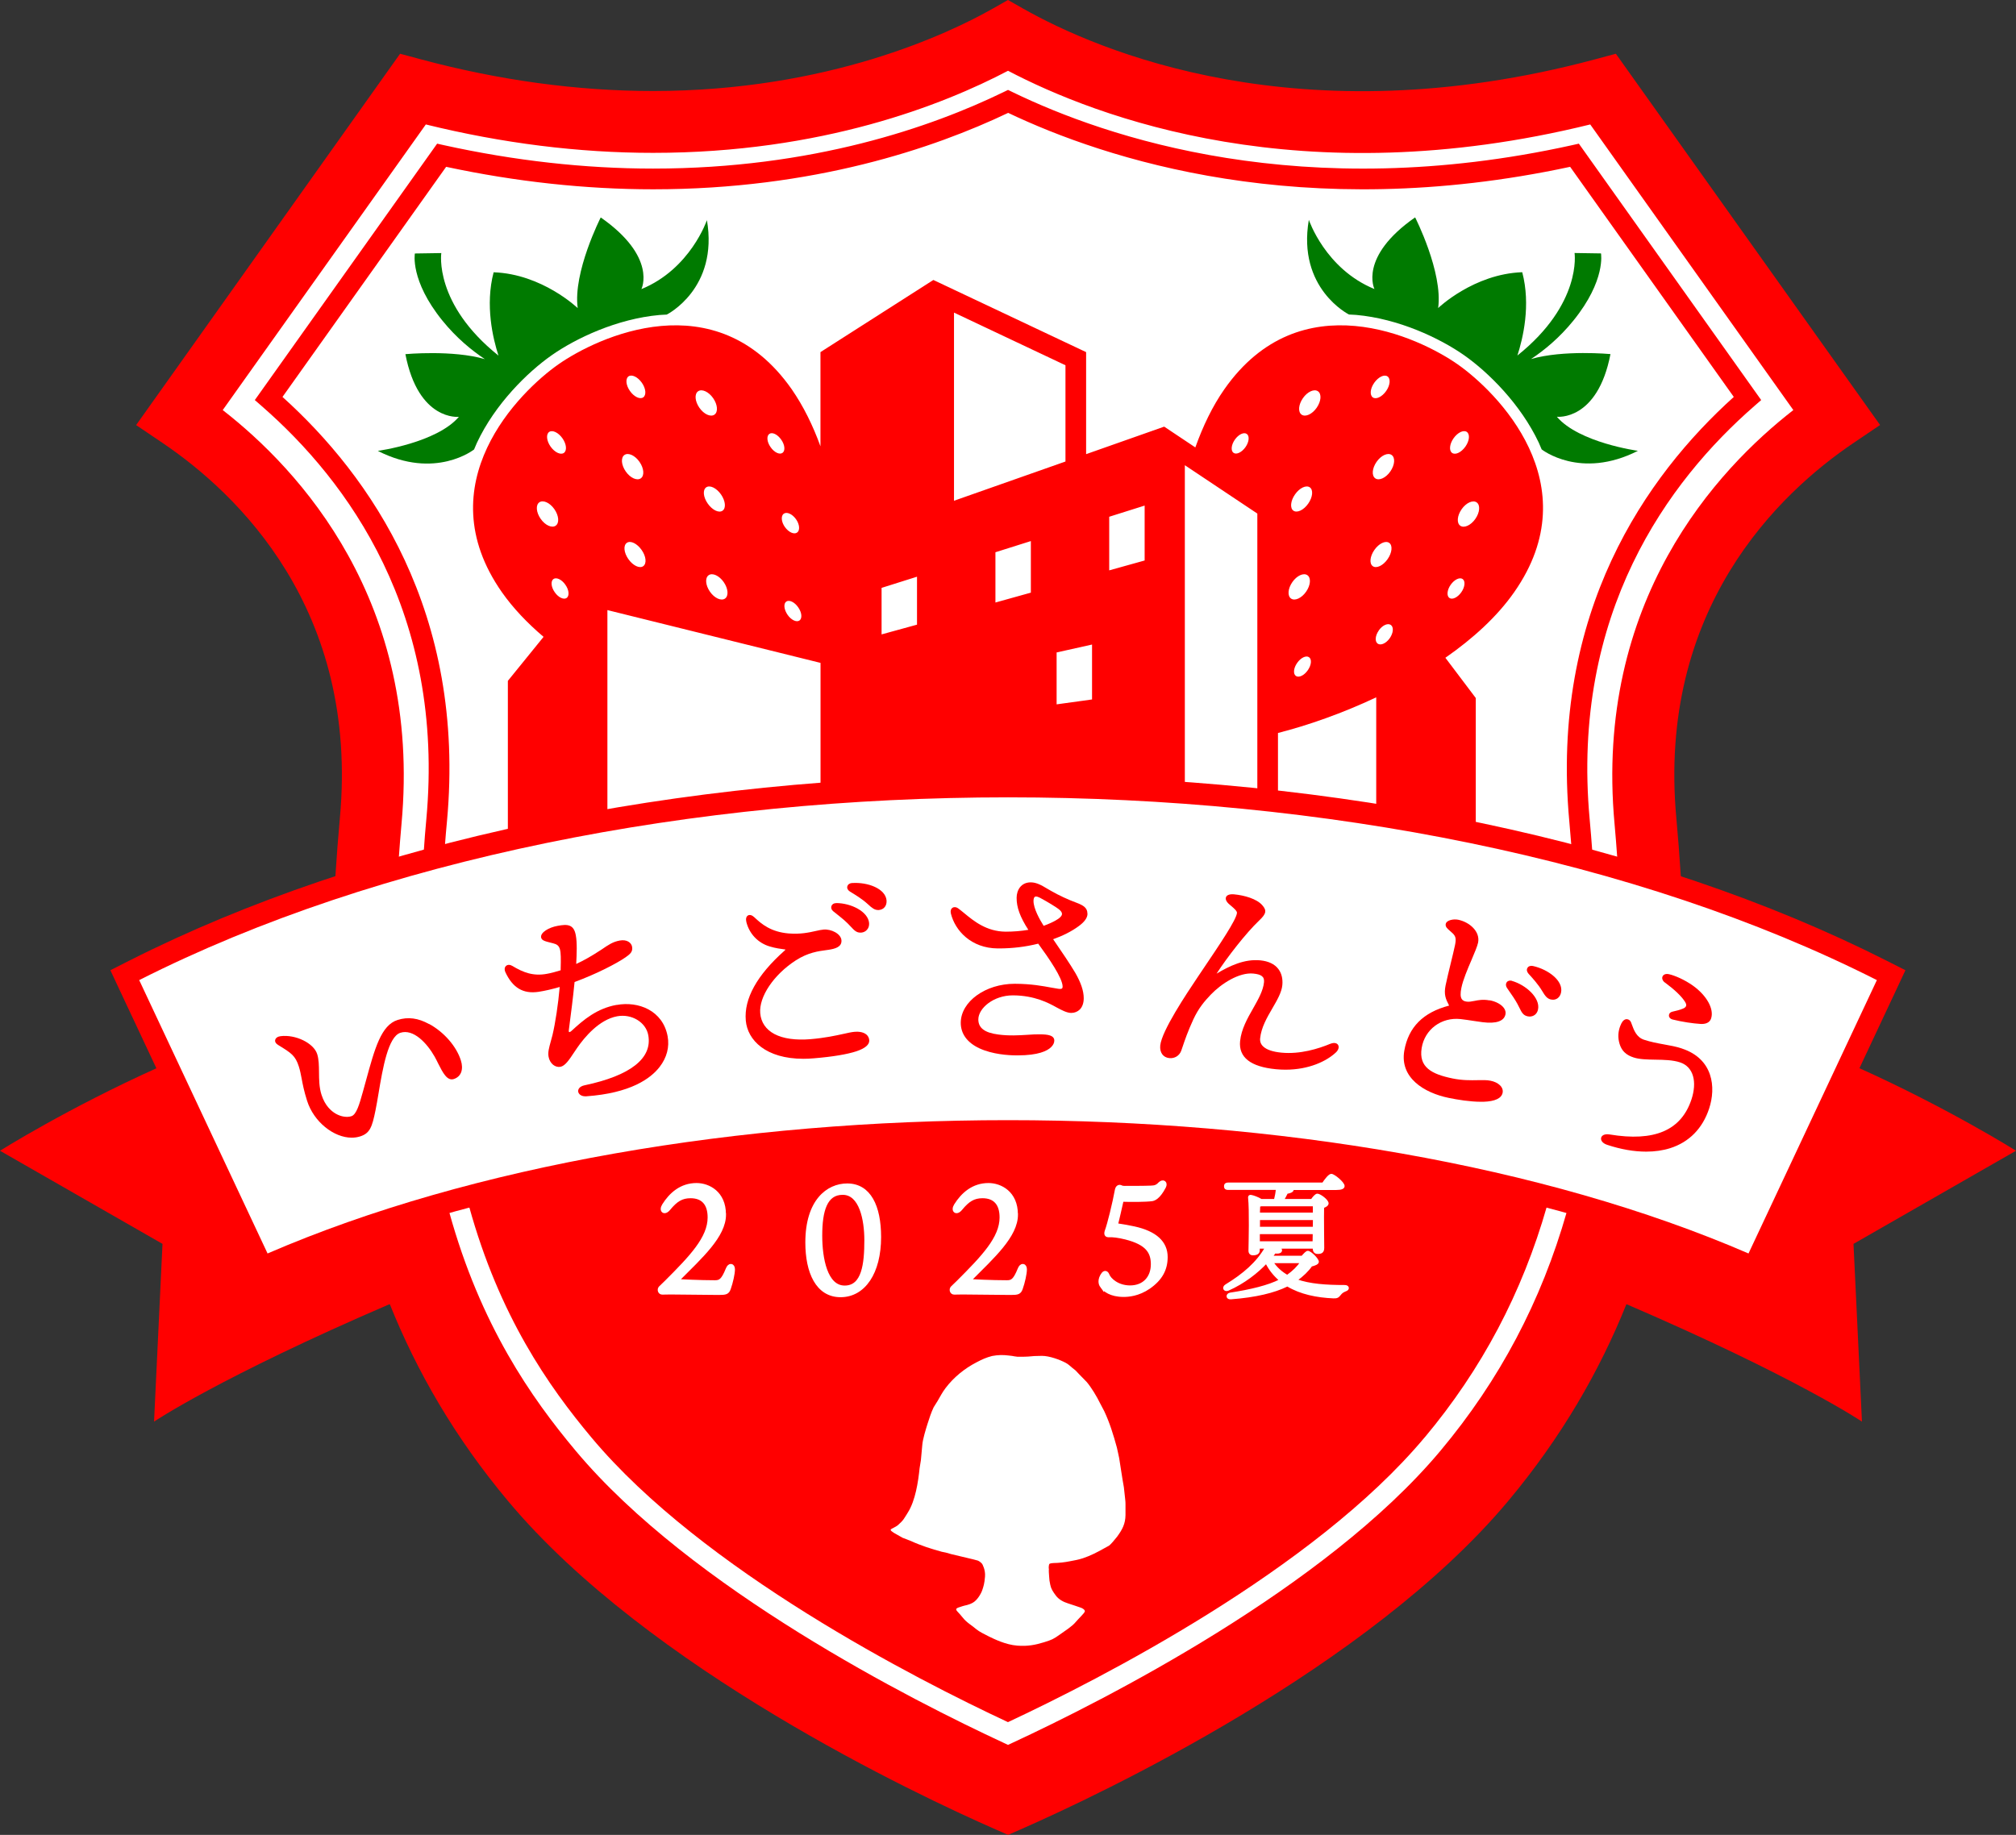 <?xml version="1.0" encoding="UTF-8"?>
<svg id="_レイヤー_2" xmlns="http://www.w3.org/2000/svg" version="1.1" viewBox="0 0 295.89 269.36">
  <rect x="0" y="0" width="295.89" height="269.36" fill="#333333" stroke="none"/>
  <!-- Generator: Adobe Illustrator 29.6.1, SVG Export Plug-In . SVG Version: 2.1.1 Build 9)  -->
  <defs>
    <style>
      .st0 {
        stroke-miterlimit: 10;
        stroke-width: .56px;
      }

      .st0, .st1, .st2 {
        fill: #fff;
      }

      .st0, .st2 {
        stroke: #fff;
      }

      .st3 {
        fill: none;
      }

      .st4 {
        fill: red;
      }

      .st2 {
        stroke-linecap: round;
        stroke-linejoin: round;
        stroke-width: .28px;
      }

      .st5 {
        fill: #007a00;
      }
    </style>
  </defs>
  <g id="_レイヤー_1-2">
    <g id="uuid-d0eb8803-ef75-4cba-bc44-a38680969681">
      <g>
        <path class="st1" d="M242.16,128.96c-.18-2.84-.41-5.65-.66-8.41-3.1-33.68,17.26-52.06,28.02-59.32l-34.23-48.13c-45.36,12.16-76.75-1.89-87.34-7.88-7.57,4.29-25.77,12.68-52.1,12.68-10.51,0-22.31-1.34-35.25-4.8L26.38,61.23c10.75,7.26,31.13,25.64,28.02,59.32-.26,2.77-.48,5.57-.66,8.41-12.58,3.9-24.45,8.64-35.3,14.24l20.09,42.79c60.43-26.79,158.41-26.79,218.84,0l20.09-42.79c-10.85-5.6-22.72-10.34-35.3-14.24h-.01.01Z"/>
        <path class="st4" d="M238.69,191.44c24.89,10.71,34.59,17.25,34.59,17.25l-1.24-26.09,23.85-13.67s-9.95-6.26-23.12-12.18c-4.91-2.11-10.56-4.46-10.56-4.46l-18.7-7.29-15.53,43.05,10.71,3.39h-0Z"/>
        <path class="st4" d="M67.91,188.05l-15.53-43.05-18.7,7.29s-5.65,2.35-10.56,4.46C9.95,162.67,0,168.93,0,168.93l23.85,13.67-1.24,26.09s9.7-6.54,34.59-17.25l10.71-3.39h0v0Z"/>
        <polygon class="st3" points="156.38 53.62 140.02 45.89 140.02 73.51 156.38 67.75 156.38 53.62"/>
        <path class="st1" d="M114.85,66.48c.43-.3.35-1.17-.19-1.94-.54-.76-1.32-1.14-1.75-.84s-.35,1.17.19,1.94c.54.76,1.32,1.14,1.75.84Z"/>
        <path class="st1" d="M81.22,85c-.43.3-.35,1.17.19,1.94.54.76,1.32,1.14,1.75.84s.35-1.17-.19-1.94c-.54-.76-1.32-1.14-1.75-.84Z"/>
        <path class="st1" d="M82.76,66.49c.48-.33.39-1.3-.21-2.15s-1.47-1.27-1.95-.93-.39,1.3.21,2.15,1.47,1.27,1.95.93Z"/>
        <path class="st1" d="M92,79.69c-.54.37-.43,1.45.23,2.39.66.95,1.63,1.41,2.17,1.04s.43-1.45-.23-2.39c-.66-.95-1.63-1.41-2.17-1.04Z"/>
        <path class="st1" d="M94.41,58.34c.48-.33.39-1.3-.21-2.15s-1.47-1.27-1.95-.93c-.48.33-.39,1.3.21,2.15s1.47,1.27,1.95.93Z"/>
        <path class="st1" d="M103.65,71.54c-.54.37-.43,1.45.23,2.39s1.63,1.41,2.17,1.04.43-1.45-.23-2.39c-.66-.95-1.63-1.41-2.17-1.04Z"/>
        <path class="st1" d="M115.4,88.32c-.43.3-.35,1.17.19,1.94.54.76,1.32,1.14,1.75.84s.35-1.17-.19-1.94c-.54-.76-1.32-1.14-1.75-.84Z"/>
        <path class="st1" d="M94.05,70.21c.56-.39.47-1.47-.19-2.42s-1.65-1.4-2.21-1.01-.47,1.47.19,2.42,1.65,1.4,2.21,1.01Z"/>
        <path class="st1" d="M104.01,84.44c-.56.39-.47,1.47.19,2.42s1.65,1.4,2.21,1.01.47-1.47-.19-2.42-1.65-1.4-2.21-1.01Z"/>
        <path class="st1" d="M81.56,77.17c.56-.39.47-1.47-.19-2.42s-1.65-1.4-2.21-1.01-.47,1.47.19,2.42,1.65,1.4,2.21,1.01Z"/>
        <path class="st1" d="M104.85,60.86c.56-.39.47-1.47-.19-2.42-.66-.95-1.65-1.4-2.21-1.01s-.47,1.47.19,2.42,1.65,1.4,2.21,1.01Z"/>
        <path class="st1" d="M115.19,77.37c.54.76,1.34,1.13,1.79.81.45-.32.38-1.19-.16-1.96-.54-.76-1.34-1.13-1.79-.81-.45.32-.38,1.19.16,1.96Z"/>
        <path class="st1" d="M190.39,97.32c-.53.76-.61,1.62-.19,1.92.43.3,1.21-.07,1.74-.83s.61-1.62.19-1.92c-.43-.3-1.21.07-1.74.83Z"/>
        <path class="st1" d="M202.36,92.55c-.53.76-.6,1.63-.16,1.94s1.24-.05,1.77-.81.6-1.63.15-1.94c-.45-.31-1.24.05-1.77.81h.01Z"/>
        <path class="st1" d="M182.8,65.64c.54-.76.62-1.63.19-1.94s-1.22.07-1.75.84c-.54.76-.62,1.63-.19,1.94s1.22-.07,1.75-.84Z"/>
        <path class="st1" d="M212.92,85.84c-.54.76-.62,1.63-.19,1.94.43.3,1.22-.07,1.75-.84.54-.76.62-1.63.19-1.94-.43-.3-1.22.07-1.75.84Z"/>
        <path class="st1" d="M215.08,65.56c.6-.85.69-1.81.21-2.15s-1.35.08-1.95.93c-.6.85-.69,1.81-.21,2.15.48.33,1.35-.08,1.95-.93Z"/>
        <path class="st1" d="M203.66,82.08c.66-.95.77-2.01.23-2.39s-1.5.09-2.17,1.04-.77,2.01-.23,2.39,1.5-.09,2.17-1.04Z"/>
        <path class="st1" d="M203.44,57.4c.6-.85.69-1.81.21-2.15-.48-.33-1.35.08-1.95.93-.6.85-.69,1.81-.21,2.15s1.35-.08,1.95-.93Z"/>
        <path class="st1" d="M192.01,73.93c.66-.95.77-2.01.23-2.39s-1.5.09-2.17,1.04-.77,2.01-.23,2.39c.54.37,1.5-.09,2.17-1.04Z"/>
        <path class="st1" d="M204.25,66.79c-.56-.39-1.55.06-2.21,1.01s-.75,2.03-.19,2.42,1.55-.06,2.21-1.01.75-2.03.19-2.42Z"/>
        <path class="st1" d="M189.49,87.87c.56.39,1.55-.06,2.21-1.01s.75-2.03.19-2.42-1.55.06-2.21,1.01c-.66.95-.75,2.03-.19,2.42Z"/>
        <path class="st1" d="M216.73,73.75c-.56-.39-1.55.06-2.21,1.01s-.75,2.03-.19,2.42,1.55-.06,2.21-1.01.75-2.03.19-2.42Z"/>
        <path class="st1" d="M191.04,60.86c.56.39,1.55-.06,2.21-1.01s.75-2.03.19-2.42-1.55.06-2.21,1.01-.75,2.03-.19,2.42Z"/>
        <polygon class="st1" points="162.8 83.73 168 82.29 168 74.21 162.8 75.86 162.8 83.73"/>
        <polygon class="st1" points="146.09 88.46 151.3 87 151.3 79.43 146.09 81.07 146.09 88.46"/>
        <polygon class="st1" points="155.08 103.4 160.28 102.68 160.28 94.62 155.08 95.78 155.08 103.4"/>
        <polygon class="st1" points="129.39 93.13 134.59 91.7 134.59 84.66 129.39 86.31 129.39 93.13"/>
        <path class="st3" d="M203.44,57.4c.6-.85.69-1.81.21-2.15-.48-.33-1.35.08-1.95.93-.6.85-.69,1.81-.21,2.15s1.35-.08,1.95-.93Z"/>
        <path class="st3" d="M203.66,82.08c.66-.95.77-2.01.23-2.39s-1.5.09-2.17,1.04-.77,2.01-.23,2.39,1.5-.09,2.17-1.04Z"/>
        <path class="st3" d="M204.25,66.79c-.56-.39-1.55.06-2.21,1.01s-.75,2.03-.19,2.42,1.55-.06,2.21-1.01.75-2.03.19-2.42Z"/>
        <path class="st3" d="M203.98,93.68c.53-.76.6-1.63.15-1.94-.45-.31-1.24.05-1.77.81s-.6,1.63-.16,1.94,1.24-.05,1.77-.81h.01Z"/>
        <path class="st3" d="M173.89,115.02c3.56.26,7.11.57,10.64.94v-40.56l-10.64-7.1v46.72Z"/>
        <polygon class="st3" points="168 82.29 168 74.21 162.8 75.86 162.8 83.73 168 82.29"/>
        <polygon class="st3" points="156.38 53.62 140.02 45.89 140.02 73.51 156.38 67.75 156.38 53.62"/>
        <path class="st3" d="M187.56,116.3c4.84.55,9.66,1.19,14.42,1.94v-15.86c-5,2.35-10.05,4.13-14.42,5.23v8.68h0v.01Z"/>
        <path class="st3" d="M182.8,65.64c.54-.76.62-1.63.19-1.94s-1.22.07-1.75.84c-.54.76-.62,1.63-.19,1.94s1.22-.07,1.75-.84Z"/>
        <path class="st3" d="M254.45,58.26l-24.02-33.78c-39.27,8.43-68.26-1.15-82.48-7.92-10.88,5.2-28.58,11.22-52.1,11.22-9.94,0-20.16-1.11-30.39-3.3l-24.02,33.78c12.83,11.57,26.97,31.58,24.14,62.33-.11,1.21-.21,2.38-.3,3.55,3.05-.79,6.14-1.53,9.25-2.23v-21.96l5.24-6.46c-2.37-2.02-4.47-4.21-6.12-6.56-11.14-15.92,2.61-29.46,8.29-33.44s23.11-12.27,34.25,3.65c1.72,2.46,3.11,5.31,4.22,8.38v-13.83l16.57-10.59,22.42,10.59v14.98l11.46-4.04,4.57,3.05c1.12-3.12,2.51-6.04,4.26-8.54,11.14-15.92,28.57-7.63,34.25-3.65,5.68,3.98,19.43,17.52,8.29,33.44-2.52,3.6-6.08,6.82-10.1,9.63l4.46,5.91v18.43c4.74.98,9.41,2.06,14.01,3.25-.09-1.19-.19-2.38-.3-3.55-2.83-30.76,11.31-50.76,24.14-62.33h.01l0-.01Z"/>
        <path class="st3" d="M213.34,64.34c-.6.85-.69,1.81-.21,2.15.48.33,1.35-.08,1.95-.93.6-.85.69-1.81.21-2.15s-1.35.08-1.95.93Z"/>
        <polygon class="st3" points="151.3 87 151.3 79.43 146.09 81.07 146.09 88.46 151.3 87"/>
        <path class="st3" d="M190.39,97.32c-.53.76-.61,1.62-.19,1.92.43.3,1.21-.07,1.74-.83s.61-1.62.19-1.92c-.43-.3-1.21.07-1.74.83Z"/>
        <path class="st3" d="M58.92,120.96c-.15,1.65-.28,3.33-.4,5.01,1.22-.35,2.44-.68,3.67-1.01.11-1.53.23-3.07.37-4.65,2.79-30.31-11.59-49.72-24.14-60.68l-1.03-.9,26.76-37.64.98.22c10.35,2.29,20.68,3.44,30.71,3.44,23.43,0,40.9-6.11,51.44-11.23l.66-.32.66.32c13.73,6.66,42.65,16.53,82.14,7.79l.98-.22,26.76,37.64-1.03.9c-12.56,10.95-26.93,30.38-24.14,60.68.14,1.53.26,3.09.38,4.65,1.23.33,2.46.66,3.67,1.01-.12-1.68-.25-3.36-.4-5.01-3.01-32.71,15.07-52.07,26.24-60.76l-29.81-41.93c-42.3,10.43-72.45-1.07-85.45-7.88-9.49,4.99-27.32,12.05-52.1,12.05-10.9,0-22.1-1.4-33.35-4.17l-29.81,41.93c11.17,8.69,29.25,28.06,26.24,60.76h-0Z"/>
        <path class="st3" d="M214.52,74.75c-.66.95-.75,2.03-.19,2.42s1.55-.06,2.21-1.01.75-2.03.19-2.42-1.55.06-2.21,1.01Z"/>
        <path class="st3" d="M212.73,87.78c.43.3,1.22-.07,1.75-.84.54-.76.62-1.63.19-1.94-.43-.3-1.22.07-1.75.84-.54.76-.62,1.63-.19,1.94Z"/>
        <path class="st3" d="M189.49,87.87c.56.39,1.55-.06,2.21-1.01s.75-2.03.19-2.42-1.55.06-2.21,1.01c-.66.95-.75,2.03-.19,2.42Z"/>
        <path class="st3" d="M193.25,59.86c.66-.95.75-2.03.19-2.42s-1.55.06-2.21,1.01-.75,2.03-.19,2.42,1.55-.06,2.21-1.01Z"/>
        <path class="st3" d="M190.08,72.57c-.66.95-.77,2.01-.23,2.39s1.5-.09,2.17-1.04c.66-.95.77-2.01.23-2.39s-1.5.09-2.17,1.04Z"/>
        <path class="st3" d="M79.16,73.75c-.56.39-.47,1.47.19,2.42s1.65,1.4,2.21,1.01.47-1.47-.19-2.42-1.65-1.4-2.21-1.01Z"/>
        <path class="st3" d="M112.91,63.7c-.43.3-.35,1.17.19,1.94.54.76,1.32,1.14,1.75.84s.35-1.17-.19-1.94c-.54-.76-1.32-1.14-1.75-.84Z"/>
        <path class="st3" d="M115.4,88.32c-.43.3-.35,1.17.19,1.94.54.76,1.32,1.14,1.75.84s.35-1.17-.19-1.94c-.54-.76-1.32-1.14-1.75-.84Z"/>
        <path class="st3" d="M82.76,66.49c.48-.33.39-1.3-.21-2.15s-1.47-1.27-1.95-.93-.39,1.3.21,2.15,1.47,1.27,1.95.93Z"/>
        <path class="st3" d="M83.17,87.78c.43-.3.35-1.17-.19-1.94-.54-.76-1.32-1.14-1.75-.84s-.35,1.17.19,1.94c.54.76,1.32,1.14,1.75.84Z"/>
        <path class="st3" d="M115.04,75.41c-.45.32-.38,1.19.16,1.96s1.34,1.13,1.79.81c.45-.32.38-1.19-.16-1.96-.54-.76-1.34-1.13-1.79-.81Z"/>
        <polygon class="st3" points="160.28 94.62 155.08 95.78 155.08 103.4 160.28 102.68 160.28 94.62"/>
        <path class="st3" d="M20.43,143.89l18.84,40.13c30.16-13.05,69.42-19.57,108.68-19.57s78.51,6.53,108.68,19.57l18.84-40.13c-70.7-35.77-184.33-35.78-255.04,0h0v-0Z"/>
        <path class="st3" d="M92,79.69c-.54.37-.43,1.45.23,2.39.66.95,1.63,1.41,2.17,1.04s.43-1.45-.23-2.39c-.66-.95-1.63-1.41-2.17-1.04Z"/>
        <path class="st3" d="M94.41,58.34c.48-.33.39-1.3-.21-2.15s-1.47-1.27-1.95-.93c-.48.33-.39,1.3.21,2.15s1.47,1.27,1.95.93Z"/>
        <path class="st3" d="M91.84,69.21c.66.95,1.65,1.4,2.21,1.01s.47-1.47-.19-2.42-1.65-1.4-2.21-1.01-.47,1.47.19,2.42Z"/>
        <polygon class="st3" points="134.59 91.7 134.59 84.66 129.39 86.31 129.39 93.13 134.59 91.7"/>
        <path class="st3" d="M103.65,71.54c-.54.37-.43,1.45.23,2.39s1.63,1.41,2.17,1.04.43-1.45-.23-2.39c-.66-.95-1.63-1.41-2.17-1.04Z"/>
        <path class="st3" d="M102.46,57.44c-.56.39-.47,1.47.19,2.42s1.65,1.4,2.21,1.01c.56-.39.47-1.47-.19-2.42s-1.65-1.4-2.21-1.01Z"/>
        <path class="st3" d="M104.01,84.44c-.56.39-.47,1.47.19,2.42s1.65,1.4,2.21,1.01.47-1.47-.19-2.42-1.65-1.4-2.21-1.01Z"/>
        <path class="st3" d="M89.15,119.03c10.23-1.77,20.7-3.06,31.28-3.88v-17.83l-31.28-7.75v29.46Z"/>
        <path class="st5" d="M103.77,32.28s-2.42,7.21-9.63,10.16c0,0,2.36-4.7-5.97-10.52,0,0-4.1,8.05-3.38,13.31,0,0-5.21-5.01-12.34-5.26-1.27,4.84-.1,9.73.71,12.23-9.51-7.61-8.39-15.05-8.39-15.05l-3.88.06s-.74,3.95,4.04,9.85c2.06,2.55,4.31,4.38,6.23,5.66-4.7-1.38-11.66-.73-11.66-.73,1.91,9.88,7.85,9.2,7.85,9.2-3.26,3.82-11.9,5-11.9,5,8.46,4.31,14.13-.21,14.13-.21h0c.13-.32.27-.65.42-.98,2.66-5.68,7.41-10.36,10.97-12.85,3.55-2.49,9.58-5.35,15.83-5.91.36-.03,1.06-.06,1.06-.06,0,0,7.63-3.8,5.89-13.9h.02Z"/>
        <path class="st5" d="M228.52,61.18s5.94.68,7.85-9.2c0,0-6.95-.65-11.66.73,1.93-1.28,4.17-3.11,6.23-5.66,4.78-5.9,4.04-9.85,4.04-9.85l-3.88-.06s1.13,7.44-8.39,15.05c.81-2.5,1.99-7.39.71-12.23-7.13.25-12.34,5.26-12.34,5.26.72-5.26-3.38-13.31-3.38-13.31-8.33,5.81-5.97,10.52-5.97,10.52-7.22-2.95-9.63-10.16-9.63-10.16-1.74,10.1,5.89,13.9,5.89,13.9,0,0,.7.03,1.06.06,6.25.56,12.27,3.42,15.83,5.91,3.55,2.49,8.3,7.18,10.97,12.85.15.32.28.65.42.98h0s5.67,4.51,14.13.21c0,0-8.64-1.18-11.9-5h.02Z"/>
        <path class="st4" d="M238.79,191.49v-.02c1.64-4.06,3.09-8.24,4.31-12.63-27.91-9.58-61.53-14.39-95.16-14.39s-67.25,4.8-95.16,14.39c1.22,4.4,2.67,8.58,4.31,12.63,0,0,0,.02.01.02.03-.02.07-.03.11-.04,3.95,9.85,9.54,19.57,17.37,28.92,20.58,24.6,59.97,43.11,71.55,48.19l1.83.8,1.83-.8c11.59-5.09,50.99-23.63,71.55-48.19,7.82-9.35,13.42-19.07,17.37-28.92.03.02.07.03.11.04h0l-.03 0Z"/>
        <path class="st3" d="M104.01,84.44c-.56.39-.47,1.47.19,2.42s1.65,1.4,2.21,1.01.47-1.47-.19-2.42-1.65-1.4-2.21-1.01Z"/>
        <path class="st3" d="M114.66,64.54c-.54-.76-1.32-1.14-1.75-.84s-.35,1.17.19,1.94c.54.76,1.32,1.14,1.75.84s.35-1.17-.19-1.94Z"/>
        <path class="st3" d="M106.05,74.96c.54-.37.43-1.45-.23-2.39-.66-.95-1.63-1.41-2.17-1.04s-.43,1.45.23,2.39,1.63,1.41,2.17,1.04Z"/>
        <path class="st3" d="M116.99,78.19c.45-.32.38-1.19-.16-1.96-.54-.76-1.34-1.13-1.79-.81-.45.32-.38,1.19.16,1.96s1.34,1.13,1.79.81Z"/>
        <polygon class="st3" points="129.39 93.13 134.59 91.7 134.59 84.66 129.39 86.31 129.39 93.13"/>
        <path class="st3" d="M89.15,89.57v32.5c10.22-1.79,20.69-3.1,31.28-3.93v-20.82l-31.28-7.75Z"/>
        <path class="st3" d="M104.85,60.86c.56-.39.47-1.47-.19-2.42-.66-.95-1.65-1.4-2.21-1.01s-.47,1.47.19,2.42,1.65,1.4,2.21,1.01Z"/>
        <path class="st3" d="M115.4,88.32c-.43.3-.35,1.17.19,1.94.54.76,1.32,1.14,1.75.84s.35-1.17-.19-1.94c-.54-.76-1.32-1.14-1.75-.84Z"/>
        <path class="st3" d="M187.56,107.61v11.67c4.85.55,9.66,1.21,14.42,1.97v-18.88c-5,2.35-10.05,4.13-14.42,5.23v.01Z"/>
        <path class="st3" d="M79.16,73.75c-.56.39-.47,1.47.19,2.42s1.65,1.4,2.21,1.01.47-1.47-.19-2.42-1.65-1.4-2.21-1.01Z"/>
        <polygon class="st3" points="156.38 53.62 140.02 45.89 140.02 73.51 156.38 67.75 156.38 53.62"/>
        <path class="st3" d="M92,79.69c-.54.37-.43,1.45.23,2.39.66.95,1.63,1.41,2.17,1.04s.43-1.45-.23-2.39c-.66-.95-1.63-1.41-2.17-1.04Z"/>
        <path class="st3" d="M173.89,68.31v49.7c3.56.26,7.11.59,10.64.96v-43.56s-10.64-7.1-10.64-7.1Z"/>
        <path class="st3" d="M81.22,85c-.43.3-.35,1.17.19,1.94.54.76,1.32,1.14,1.75.84s.35-1.17-.19-1.94c-.54-.76-1.32-1.14-1.75-.84Z"/>
        <path class="st3" d="M82.76,66.49c.48-.33.39-1.3-.21-2.15s-1.47-1.27-1.95-.93-.39,1.3.21,2.15,1.47,1.27,1.95.93Z"/>
        <path class="st3" d="M94.41,58.34c.48-.33.39-1.3-.21-2.15s-1.47-1.27-1.95-.93c-.48.33-.39,1.3.21,2.15s1.47,1.27,1.95.93Z"/>
        <path class="st3" d="M91.84,69.21c.66.95,1.65,1.4,2.21,1.01s.47-1.47-.19-2.42-1.65-1.4-2.21-1.01-.47,1.47.19,2.42Z"/>
        <polygon class="st3" points="146.09 88.46 151.3 87 151.3 79.43 146.09 81.07 146.09 88.46"/>
        <path class="st3" d="M213.34,64.34c-.6.85-.69,1.81-.21,2.15.48.33,1.35-.08,1.95-.93.6-.85.69-1.81.21-2.15s-1.35.08-1.95.93Z"/>
        <path class="st3" d="M254.45,58.26l-24.02-33.78c-39.27,8.43-68.26-1.15-82.48-7.92-10.88,5.2-28.58,11.22-52.1,11.22-9.94,0-20.16-1.11-30.39-3.3l-24.02,33.78c12.83,11.57,26.97,31.58,24.14,62.33-.11,1.21-.21,2.38-.3,3.55,3.05-.79,6.14-1.53,9.25-2.23v-21.96l5.24-6.46c-2.37-2.02-4.47-4.21-6.12-6.56-11.14-15.92,2.61-29.46,8.29-33.44s23.11-12.27,34.25,3.65c1.72,2.46,3.11,5.31,4.22,8.38v-13.83l16.57-10.59,22.42,10.59v14.98l11.46-4.04,4.57,3.05c1.12-3.12,2.51-6.04,4.26-8.54,11.14-15.92,28.57-7.63,34.25-3.65,5.68,3.98,19.43,17.52,8.29,33.44-2.52,3.6-6.08,6.82-10.1,9.63l4.46,5.91v18.43c4.74.98,9.41,2.06,14.01,3.25-.09-1.19-.19-2.38-.3-3.55-2.83-30.76,11.31-50.76,24.14-62.33h.01l0-.01Z"/>
        <path class="st3" d="M214.52,74.75c-.66.95-.75,2.03-.19,2.42s1.55-.06,2.21-1.01.75-2.03.19-2.42-1.55.06-2.21,1.01Z"/>
        <path class="st3" d="M203.44,57.4c.6-.85.69-1.81.21-2.15-.48-.33-1.35.08-1.95.93-.6.85-.69,1.81-.21,2.15s1.35-.08,1.95-.93Z"/>
        <path class="st3" d="M204.25,66.79c-.56-.39-1.55.06-2.21,1.01s-.75,2.03-.19,2.42,1.55-.06,2.21-1.01.75-2.03.19-2.42Z"/>
        <path class="st3" d="M212.73,87.78c.43.3,1.22-.07,1.75-.84.54-.76.62-1.63.19-1.94-.43-.3-1.22.07-1.75.84-.54.76-.62,1.63-.19,1.94Z"/>
        <path class="st3" d="M147.95,10.4c-9.49,4.99-27.32,12.05-52.1,12.05-10.9,0-22.1-1.4-33.35-4.17l-29.81,41.93c11.17,8.69,29.25,28.06,26.24,60.76-.15,1.65-.28,3.33-.4,5.01,1.22-.35,2.44-.68,3.67-1.01.11-1.53.23-3.07.37-4.65,2.79-30.31-11.59-49.72-24.14-60.68l-1.03-.9,26.76-37.64.98.22c10.35,2.29,20.68,3.44,30.71,3.44,23.43,0,40.9-6.11,51.44-11.23l.66-.32.66.32c13.73,6.66,42.65,16.53,82.14,7.79l.98-.22,26.76,37.64-1.03.9c-12.56,10.95-26.93,30.38-24.14,60.68.14,1.53.26,3.09.38,4.65,1.23.33,2.46.66,3.67,1.01-.12-1.68-.25-3.36-.4-5.01-3.01-32.71,15.07-52.07,26.24-60.76l-29.81-41.93c-42.3,10.43-72.45-1.07-85.45-7.88h0Z"/>
        <path class="st3" d="M193.44,57.44c-.56-.39-1.55.06-2.21,1.01s-.75,2.03-.19,2.42,1.55-.06,2.21-1.01c.66-.95.75-2.03.19-2.42Z"/>
        <path class="st3" d="M181.23,64.54c-.54.76-.62,1.63-.19,1.94s1.22-.07,1.75-.84c.54-.76.62-1.63.19-1.94s-1.22.07-1.75.84Z"/>
        <path class="st3" d="M202.36,92.55c-.53.76-.6,1.63-.16,1.94s1.24-.05,1.77-.81.6-1.63.15-1.94c-.45-.31-1.24.05-1.77.81h.01Z"/>
        <path class="st3" d="M190.39,97.32c-.53.76-.61,1.62-.19,1.92.43.3,1.21-.07,1.74-.83s.61-1.62.19-1.92c-.43-.3-1.21.07-1.74.83Z"/>
        <polygon class="st3" points="162.8 83.73 168 82.28 168 74.21 162.8 75.86 162.8 83.73"/>
        <path class="st3" d="M191.7,86.86c.66-.95.75-2.03.19-2.42s-1.55.06-2.21,1.01-.75,2.03-.19,2.42,1.55-.06,2.21-1.01Z"/>
        <path class="st3" d="M203.66,82.08c.66-.95.77-2.01.23-2.39s-1.5.09-2.17,1.04-.77,2.01-.23,2.39,1.5-.09,2.17-1.04Z"/>
        <path class="st3" d="M190.08,72.57c-.66.95-.77,2.01-.23,2.39s1.5-.09,2.17-1.04c.66-.95.77-2.01.23-2.39s-1.5.09-2.17,1.04Z"/>
        <polygon class="st3" points="155.08 103.4 160.28 102.68 160.28 94.62 155.08 95.78 155.08 103.4"/>
        <path class="st1" d="M209.08,211.03c-16.27,19.44-47.69,35.48-61.14,41.78-13.44-6.28-44.84-22.3-61.13-41.78-6.29-7.52-13.52-17.83-17.96-33.92-.98.26-1.95.54-2.92.81,4.58,16.61,12.06,27.29,18.56,35.05,16.95,20.26,49.58,36.73,62.82,42.88l.64.3.64-.3c13.25-6.15,45.91-22.66,62.83-42.88,8.68-10.37,14.8-21.95,18.54-35.07-.97-.27-1.94-.55-2.92-.81-3.63,12.7-9.55,23.9-17.94,33.93h0l-.02.01Z"/>
        <path class="st1" d="M153.92,230.28s-.02-.62.13-.72c.15-.09.65-.11.65-.11.64,0,1.62-.11,2.28-.25.75-.15,1.24-.21,1.99-.46,1.08-.36,2.07-.87,3.06-1.43,0,0,.55-.29.75-.41.2-.13.89-.93,1.19-1.33.75-1.03,1.21-1.87,1.22-3.18v-1.55c0-.56-.05-.64-.08-1.07l-.16-1.45-.18-1.03-.21-1.33-.3-1.92-.16-.75-.18-.81c-.5-1.82-1.04-3.6-1.85-5.32l-.62-1.18c-.46-.95-1.27-2.3-1.95-3.1l-1.16-1.19-.47-.5-.5-.4c-.37-.29-.5-.48-.96-.73-.87-.46-2.39-1.02-3.49-1.02-.76,0-1.53.04-1.97.1-.16.02-.88.03-.88.03h-.73c-.24-.01-.78-.12-.78-.12l-.51-.06c-.84-.11-1.59-.09-2.44.07-.87.22-1.51.52-2.29.93-1.76.91-3.35,2.2-4.55,3.79-.44.58-.78,1.22-1.14,1.85l-.6.96c-.37.78-.64,1.62-.9,2.44-.25.79-.69,2.23-.76,3.03l-.21,2.29-.19,1.18c-.21,2.03-.62,4.76-1.72,6.5-.57.9-.61,1.11-1.46,1.86-.33.28-.97.52-1.05.63s.07.32.98.8l.74.42,1.26.49c1.33.62,3.08,1.19,4.51,1.57,0,0,.46.09.59.12.13.03.81.23.81.23l2.73.65s.96.22,1.17.3c.2.08.49.31.62.48,0,0,.51.84.42,1.87-.08,1.03-.23,1.46-.4,1.97s-.71,1.46-1.36,1.84-1.18.4-1.52.52c-.34.13-.99.25-.95.49.04.25.37.44.95,1.18.61.78,1.28,1.09,2.04,1.75.35.3,1.27.77,1.82,1.04.73.35,2.43,1.21,4.16,1.34,1.53.12,2.66-.11,3.9-.49,1.17-.36,1.4-.47,2.33-1.13.84-.6,1.77-1.18,2.29-1.79.51-.6,1.29-1.32,1.38-1.58.08-.26-.33-.51-.63-.6s-1.27-.45-1.85-.62c-.64-.2-1.33-.55-1.78-1.16-.43-.58-.69-.99-.8-1.55-.13-.64-.13-.61-.17-1.24-.03-.39-.07-.88-.03-1.16h0l-.03.02Z"/>
        <g>
          <path class="st4" d="M216.62,123.95l-.02-3.05v-18.43l-4.46-5.91c4.02-2.8,7.58-6.02,10.1-9.63,11.14-15.92-2.61-29.46-8.29-33.44s-23.11-12.27-34.25,3.65c-1.75,2.5-3.14,5.41-4.26,8.54l-4.57-3.05-11.46,4.04v-14.98l-22.42-10.59-16.57,10.59v13.83c-1.11-3.07-2.51-5.91-4.22-8.38-11.14-15.92-28.57-7.63-34.25-3.65s-19.43,17.52-8.29,33.44c1.65,2.35,3.74,4.54,6.12,6.56l-5.24,6.46v21.96l-.02,3.09c4.81-1.09,9.69-2.07,14.63-2.94v-32.5l31.28,7.75v20.82c17.71-1.38,35.73-1.44,53.47-.14v-49.7l10.64,7.1v43.56c1.01.11,2.02.21,3.03.32v-11.67c4.37-1.11,9.42-2.88,14.42-5.23v18.88c4.94.79,9.82,1.69,14.64,2.7h-.01v0ZM216.73,73.75c.56.39.47,1.47-.19,2.42s-1.65,1.4-2.21,1.01c-.56-.39-.47-1.47.19-2.42s1.65-1.4,2.21-1.01ZM213.34,64.34c.6-.85,1.47-1.27,1.95-.93s.39,1.3-.21,2.15-1.47,1.27-1.95.93c-.48-.33-.39-1.3.21-2.15ZM212.92,85.84c.54-.76,1.32-1.14,1.75-.84s.35,1.17-.19,1.94-1.32,1.14-1.75.84-.35-1.17.19-1.94ZM80.6,63.41c.48-.33,1.35.08,1.95.93.6.85.69,1.81.21,2.15-.48.33-1.35-.08-1.95-.93s-.69-1.81-.21-2.15ZM79.35,76.16c-.66-.95-.75-2.03-.19-2.42s1.55.06,2.21,1.01.75,2.03.19,2.42-1.55-.06-2.21-1.01ZM83.17,87.78c-.43.3-1.22-.07-1.75-.84-.54-.76-.62-1.63-.19-1.94.43-.3,1.22.07,1.75.84.54.76.62,1.63.19,1.94ZM92.25,55.25c.48-.33,1.35.08,1.95.93s.69,1.81.21,2.15-1.35-.08-1.95-.93-.69-1.81-.21-2.15ZM91.65,66.79c.56-.39,1.55.06,2.21,1.01s.75,2.03.19,2.42-1.55-.06-2.21-1.01-.75-2.03-.19-2.42ZM94.4,83.12c-.54.37-1.5-.09-2.17-1.04s-.77-2.01-.23-2.39,1.5.09,2.17,1.04.77,2.01.23,2.39ZM102.65,59.86c-.66-.95-.75-2.03-.19-2.42s1.55.06,2.21,1.01c.66.95.75,2.03.19,2.42s-1.55-.06-2.21-1.01ZM103.65,71.54c.54-.37,1.5.09,2.17,1.04.66.95.77,2.01.23,2.39s-1.5-.09-2.17-1.04-.77-2.01-.23-2.39ZM106.41,87.87c-.56.39-1.55-.06-2.21-1.01s-.75-2.03-.19-2.42,1.55.06,2.21,1.01.75,2.03.19,2.42ZM113.1,65.64c-.54-.76-.62-1.63-.19-1.94s1.22.07,1.75.84c.54.76.62,1.63.19,1.94s-1.22-.07-1.75-.84ZM115.04,75.41c.45-.32,1.25.05,1.79.81.54.76.61,1.65.16,1.96-.45.32-1.25-.05-1.79-.81s-.61-1.65-.16-1.96ZM117.34,91.09c-.43.3-1.22-.07-1.75-.84s-.62-1.63-.19-1.94c.43-.3,1.22.07,1.75.84.54.76.62,1.63.19,1.94ZM134.59,91.7l-5.2,1.43v-6.83l5.2-1.64v7.04h0ZM140.02,45.89l16.36,7.73v14.13l-16.36,5.76v-27.62h0ZM151.3,87l-5.2,1.45v-7.38l5.2-1.64v7.58-.01ZM160.28,102.68l-5.2.72v-7.62l5.2-1.16v8.06h0ZM168,82.28l-5.2,1.45v-7.87l5.2-1.64v8.07h0v-.01ZM182.8,65.64c-.54.76-1.32,1.14-1.75.84s-.35-1.17.19-1.94,1.32-1.14,1.75-.84.35,1.17-.19,1.94ZM189.68,85.45c.66-.95,1.65-1.4,2.21-1.01.56.39.47,1.47-.19,2.42s-1.65,1.4-2.21,1.01c-.56-.39-.47-1.47.19-2.42ZM191.94,98.4c-.53.76-1.31,1.13-1.74.83-.43-.3-.35-1.16.19-1.92.53-.76,1.31-1.13,1.74-.83.43.3.35,1.16-.19,1.92ZM192.01,73.93c-.66.95-1.63,1.41-2.17,1.04s-.43-1.45.23-2.39c.66-.95,1.63-1.41,2.17-1.04s.43,1.45-.23,2.39ZM193.25,59.86c-.66.95-1.65,1.4-2.21,1.01-.56-.39-.47-1.47.19-2.42s1.65-1.4,2.21-1.01.47,1.47-.19,2.42ZM204.06,69.21c-.66.95-1.65,1.4-2.21,1.01-.56-.39-.47-1.47.19-2.42s1.65-1.4,2.21-1.01c.56.39.47,1.47-.19,2.42ZM201.7,56.19c.6-.85,1.47-1.27,1.95-.93.48.33.39,1.3-.21,2.15s-1.47,1.27-1.95.93-.39-1.3.21-2.15ZM201.72,80.73c.66-.95,1.63-1.41,2.17-1.04s.43,1.45-.23,2.39c-.66.95-1.63,1.41-2.17,1.04s-.43-1.45.23-2.39ZM202.36,92.55c.53-.76,1.32-1.12,1.77-.81.45.31.38,1.18-.15,1.94s-1.32,1.12-1.77.81c-.45-.31-.38-1.18.16-1.94h-.01Z"/>
          <path class="st4" d="M237.16,7.89l-3.05.82c-43.35,11.62-73.14-1.33-83.93-7.44L147.94,0l-2.24,1.27c-6.42,3.64-24.13,12.09-49.86,12.09-11.09,0-22.55-1.56-34.07-4.65l-3.05-.82L19.98,62.4l3.86,2.61c10.94,7.39,28.88,24.37,26.04,55.13-.25,2.72-.46,5.5-.64,8.29.03.02-.03-.02,0,0-.11,1.22-.19,2.47-.27,3.66,5.16-1.72,10.56-3.3,15.96-4.73.1-.99.22-2.05.37-3.21.09-1.17.18-2.35.3-3.55,2.83-30.76-11.31-50.76-24.14-62.33l24.02-33.78c10.23,2.19,20.45,3.3,30.39,3.3,23.52,0,41.21-6.03,52.1-11.22,14.22,6.77,43.21,16.35,82.48,7.92l24.02,33.78c-12.83,11.57-26.97,31.58-24.14,62.33.11,1.17.2,2.37.3,3.55.09,1.12.17,2.15.24,3.13,5.51,1.45,10.9,3.04,16.15,4.79-.08-1.18-.23-2.43-.34-3.65-.18-2.8-.39-5.56-.64-8.29-2.83-30.76,15.1-47.75,26.04-55.13l3.86-2.61L237.16,7.89ZM236.97,120.96c.15,1.65.28,3.33.4,5.01-1.22-.35-2.44-.68-3.67-1.01-.12-1.56-.23-3.12-.38-4.65-2.79-30.31,11.59-49.73,24.14-60.68l1.03-.9-26.76-37.64-.98.22c-39.49,8.74-68.42-1.13-82.14-7.79l-.66-.32-.66.32c-10.54,5.12-28.01,11.23-51.44,11.23-10.04,0-20.37-1.16-30.71-3.44l-.98-.22-26.76,37.64,1.03.9c12.56,10.95,26.93,30.38,24.14,60.68-.15,1.58-.27,3.12-.37,4.65-1.23.33-2.46.66-3.67,1.01.12-1.68.25-3.36.4-5.01,3.01-32.71-15.07-52.07-26.24-60.76l29.81-41.93c11.25,2.77,22.45,4.17,33.35,4.17,24.78,0,42.6-7.06,52.1-12.05,13,6.82,43.14,18.31,85.45,7.88l29.81,41.93c-11.17,8.69-29.25,28.05-26.24,60.76h0Z"/>
        </g>
        <g>
          <path class="st1" d="M255.99,185.49c-28.98-12.54-67.35-19.45-108.04-19.45s-79.06,6.91-108.04,19.45l-1.43.62-20.17-42.95,1.39-.7c34.41-17.42,79.96-27.01,128.24-27.01s93.83,9.59,128.24,27.01l1.39.7-20.17,42.95-1.43-.62h.02Z"/>
          <path class="st4" d="M147.95,117.05c46.09,0,92.17,8.94,127.52,26.83l-18.84,40.13c-30.16-13.05-69.42-19.57-108.68-19.57s-78.51,6.53-108.68,19.57l-18.84-40.13c35.34-17.88,81.44-26.83,127.52-26.83M147.95,113.85c-48.53,0-94.33,9.65-128.97,27.17l-2.78,1.41,1.32,2.82,18.84,40.13,1.32,2.81,2.85-1.23c28.79-12.45,66.93-19.31,107.4-19.31s78.62,6.86,107.4,19.31l2.85,1.23,1.32-2.81,18.84-40.13,1.32-2.82-2.78-1.41c-34.64-17.53-80.44-27.17-128.97-27.17h.04Z"/>
        </g>
        <g>
          <path class="st4" d="M62.97,150.33c-1.6-.89-3.1-1.08-4.61-.6-2.42.76-3.35,4.17-4.64,8.88-.14.5-.28,1.02-.43,1.56l-.08.28c-.44,1.56-.88,3.18-1.64,3.41-.65.21-1.53.07-2.29-.37-.68-.39-1.58-1.18-2.09-2.77-.35-1.09-.36-2.23-.37-3.33-.01-.97-.02-1.88-.27-2.66-.51-1.6-3.17-2.9-5.37-2.62-.42.05-.72.26-.79.55-.06.27.09.54.43.74,1.94,1.19,2.52,1.55,3.04,3.16.19.6.29,1.14.41,1.76.16.85.34,1.82.8,3.27.98,3.1,3.92,5.42,6.55,5.42.42,0,.83-.06,1.22-.18,1.46-.46,1.77-1.37,2.27-3.82.15-.75.3-1.6.45-2.51.62-3.71,1.41-8.32,3.21-8.89,1.9-.61,3.89,1.51,5.02,3.5.18.32.36.68.52,1.01.68,1.34,1.31,2.6,2.3,2.28.52-.17.9-.52,1.08-1.01.17-.48.16-1.08-.05-1.73-.65-2.06-2.48-4.16-4.65-5.34h0l-.02.01Z"/>
          <path class="st4" d="M90.48,147.52c-2.86.52-4.81,2.16-6.56,3.78-.23.22-.36.22-.39.21-.02-.01-.07-.09-.04-.32.03-.27.08-.61.13-1.01.18-1.41.47-3.53.71-6.02,3.16-1.16,6.15-2.7,7.49-3.63.65-.47,1.09-.79.95-1.56-.11-.59-.77-1.09-1.8-.9-1.02.18-1.7.65-2.63,1.29l-.17.11c-1.31.86-2.48,1.53-3.6,2.04.08-1.49.15-3.13-.06-4.22-.14-.76-.42-1.2-.9-1.39-.45-.18-1.04-.12-1.79.02-1.27.23-2.53.97-2.4,1.7.08.44.58.56,1.41.77l.36.09c1.1.28,1.18.82,1.1,3.73v.23c-.73.23-1.41.41-2.03.52-2,.37-3.47-.2-5.06-1.16-.35-.21-.7-.21-.93,0-.22.2-.26.54-.11.88,1.07,2.33,2.62,3.26,4.89,2.92.92-.14,1.96-.38,3.1-.71-.22,2.53-.65,5.35-1.06,7.06-.08.33-.17.62-.24.89-.27.99-.46,1.64-.33,2.31.09.47.32.88.66,1.16.32.26.71.36,1.07.3.7-.13,1.29-1.03,1.98-2.07.16-.23.31-.47.48-.71,1.05-1.52,3.21-4.15,5.88-4.64,2.13-.39,4.22.88,4.56,2.78.62,3.39-2.61,5.93-9.34,7.35-.77.16-.99.6-.95.92.05.36.42.7,1.05.7h.12c6.51-.46,9.46-2.6,10.79-4.32,1.05-1.36,1.46-2.91,1.17-4.49-.7-3.79-4.29-5.19-7.49-4.6h0l-.02-.01Z"/>
          <path class="st4" d="M122.74,132.58h-.04c-.32,0-.58.17-.67.43s0,.55.26.76l.33.26c.63.5,1.28,1.02,1.8,1.53.18.18.33.34.47.49.48.51.8.86,1.38.86h.13c.33-.03.63-.17.84-.41.24-.26.35-.61.32-1h0c-.15-1.69-2.66-2.93-4.84-2.93h0l.02.01Z"/>
          <path class="st4" d="M125.07,129.62c-.37.03-.64.22-.71.51-.07.28.08.56.4.76.71.43,1.79,1.08,2.59,1.82.65.61,1.03.88,1.52.88h.12c.74-.06,1.19-.63,1.13-1.41h0c-.15-1.72-2.73-2.71-5.06-2.55h0l.01-.01Z"/>
          <path class="st4" d="M125.42,151.47c-.44.04-.98.16-1.65.31-1.14.25-2.69.59-4.8.77-2.19.18-4.01-.07-5.3-.75-1.25-.66-1.98-1.72-2.09-3.06-.21-2.41,1.99-5.67,5.21-7.75,1.79-1.16,3.34-1.36,4.46-1.51l.36-.05c.98-.15,1.97-.42,1.89-1.41-.08-.95-1.5-1.65-2.61-1.56-.35.03-.72.11-1.16.21-.99.22-2.23.5-3.99.36-2.56-.22-3.94-1.34-5.03-2.38-.33-.31-.68-.41-.93-.26-.26.15-.35.52-.23.99.44,1.71,1.7,3.04,3.39,3.55.88.27,1.69.37,2.13.43.15.02.21.04.22.03-.01.02-.04.08-.16.18-4.03,3.59-5.95,7.04-5.67,10.24.25,2.9,2.96,5.62,8.45,5.62.49,0,1-.02,1.54-.07,2.8-.23,4.89-.59,6.24-1.03,1.31-.44,1.94-.99,1.89-1.63-.03-.34-.17-.62-.42-.83-.51-.43-1.31-.44-1.73-.4h-.01Z"/>
          <path class="st4" d="M159.6,134.11c0-.82-.57-1.2-1.58-1.58-1.23-.45-2.59-1.08-3.74-1.74-.18-.11-.36-.21-.54-.31-.85-.51-1.58-.94-2.44-.95h-.02c-1.42,0-2.06,1.13-2.07,2.26-.01,1.42.51,2.83,1.72,4.71-1.06.18-2.18.27-3.33.27-2.81-.02-4.69-1.57-6.07-2.71-.32-.26-.62-.51-.91-.72-.27-.2-.6-.23-.83-.07-.23.16-.32.46-.23.83.62,2.53,2.99,5.1,6.87,5.13h.16c1.99,0,3.93-.23,5.79-.7,1.56,2.14,3.59,5.07,3.58,6.31,0,.13-.03.21-.08.26-.06.05-.21.11-.58.05-.29-.04-.62-.11-1-.17-1.24-.23-2.95-.55-5.31-.56h-.07c-4.27,0-7.88,2.6-7.91,5.7-.01,1.63.94,2.94,2.75,3.78,1.91.88,4.24,1.03,5.45,1.03h.14c3.06,0,4.37-.66,4.93-1.22.3-.29.46-.63.46-.95,0-.37-.22-.62-.66-.76-.33-.11-.81-.16-1.54-.16-.51-.01-1.1.03-1.72.07-1.28.08-2.72.17-4.29-.04-2.01-.26-2.94-.96-2.94-2.22.01-1.64,2.22-3.53,5.07-3.53h.04c3.18.02,5.24,1.14,6.34,1.75l.13.07c.62.33,1.4.75,2.03.76h.02c.49,0,.94-.18,1.27-.51.37-.38.57-.95.57-1.65,0-1.05-.4-2.26-1.22-3.69h0c-.85-1.43-1.9-2.97-3.27-4.97,1.41-.5,2.72-1.16,3.71-1.89.88-.63,1.33-1.25,1.33-1.84v-.02l-.01-.02ZM153.17,135.9c-.59-.93-1.48-2.54-1.48-3.63,0-.23.04-.52.2-.62.04-.03.1-.04.17-.04.14,0,.32.06.55.17.94.5,2.52,1.43,2.94,1.82.22.21.32.39.32.57s-.12.36-.36.57c-.15.13-.74.59-2.33,1.17h0l-.01-.01Z"/>
          <path class="st4" d="M195.27,153.22c-1.77.74-4.46,1.57-7.18,1.31-1.26-.12-2.16-.42-2.67-.89-.36-.32-.51-.73-.47-1.2.16-1.6,1-3.05,1.81-4.44.69-1.19,1.35-2.32,1.45-3.39.09-.94-.12-1.76-.6-2.38-.55-.71-1.44-1.13-2.63-1.25-2.36-.23-4.54.83-6.42,1.95,1.51-2.35,4.32-5.97,6.25-7.8,1.04-.98,1.14-1.46.47-2.23-.83-.97-2.68-1.47-4.14-1.61-.61-.06-1.05.08-1.19.39-.07.16-.12.5.36.97.12.11.25.22.39.34.39.33.88.75.85,1.03-.1,1.02-2.49,4.56-5.02,8.31l-.7,1.04c-1.73,2.58-5.32,7.95-5.54,10.11-.1,1.03.42,1.76,1.33,1.85.79.08,1.48-.35,1.75-1.08.07-.18.13-.39.21-.61.31-.92.73-2.17,1.57-4,.79-1.69,1.65-2.67,2.53-3.6,1.57-1.65,4.2-3.33,6.28-3.12.59.06.98.17,1.23.36.27.2.37.49.33.91-.12,1.23-.83,2.48-1.58,3.81-.86,1.51-1.75,3.07-1.93,4.84-.23,2.37,1.53,3.76,5.24,4.12.5.05.97.07,1.43.07,3.45,0,6.05-1.26,7.41-2.55h0c.37-.36.49-.8.29-1.1-.15-.23-.52-.39-1.12-.15h0l.01-.01Z"/>
          <path class="st4" d="M221.9,143.98c-.31-.08-.61,0-.76.22-.16.22-.15.53.03.81l.24.35c.46.66.94,1.34,1.29,1.99.12.22.22.42.31.6.33.68.56,1.12,1.22,1.25.09.02.18.03.27.03.55,0,1.1-.33,1.24-1.05.34-1.67-1.75-3.59-3.85-4.19h0l.01-.01Z"/>
          <path class="st4" d="M218.62,146.86c-.96-.18-1.65-.04-2.25.08-.42.08-.8.16-1.17.09-.31-.05-.52-.17-.65-.36-.21-.31-.23-.84-.06-1.66.24-1.17.9-2.73,1.5-4.12.45-1.06.84-1.98.95-2.51.33-1.63-1.25-3.01-2.91-3.36-.67-.14-1.72.04-1.84.62-.08.41.24.69.65,1.04.12.11.25.22.39.35.44.44.51.8.32,1.73-.12.58-.36,1.58-.62,2.64-.29,1.21-.6,2.45-.76,3.26-.27,1.34.01,1.99.52,2.96-3.82,1-5.97,3.17-6.58,6.62-.69,3.98,2.91,6.19,6.51,6.93,1.3.27,3.14.57,4.73.57h.39c1.69-.06,2.63-.5,2.8-1.32.08-.4-.06-.79-.41-1.12-.32-.31-.81-.54-1.38-.65-.51-.11-1.14-.09-1.87-.08-1.01.02-2.27.04-3.68-.25-3.06-.63-5-1.63-4.54-4.47.44-2.72,2.88-4.55,5.7-4.25.62.07,1.34.18,1.99.28.47.07.9.14,1.26.18,1.99.25,3.15-.15,3.35-1.16.06-.29-.01-.59-.2-.88-.38-.56-1.19-1.01-2.14-1.18h0l-0.0.02Z"/>
          <path class="st4" d="M225,141.81c-.36-.08-.68.03-.82.29-.15.25-.08.56.16.84.56.61,1.41,1.55,1.97,2.48.49.83.78,1.19,1.33,1.31.1.02.2.03.29.03.25,0,.47-.07.67-.21.26-.18.45-.49.52-.86.35-1.7-1.85-3.37-4.12-3.88v0Z"/>
          <path class="st4" d="M244.36,144.23c1.48,1.1,2.45,2.04,2.95,2.83.16.25.21.45.16.61s-.21.3-.47.4c-.44.19-1.03.33-1.56.45-.3.07-.49.28-.49.55s.2.51.52.59c1.43.36,3.07.59,4.07.65.08,0,.16.01.23.01.9,0,1.25-.44,1.37-.81.46-1.38-.63-3.35-2.64-4.8h0c-1.34-.95-2.73-1.51-3.51-1.69-.54-.13-.86.07-.97.31-.14.29,0,.65.32.9h0l.02 0Z"/>
          <path class="st4" d="M246.89,153.93c-.89-.3-1.77-.45-2.71-.62s-1.91-.35-2.9-.68c-1.09-.36-1.48-1.43-1.76-2.2-.04-.13-.09-.25-.13-.35-.11-.27-.34-.45-.6-.46-.32-.03-.62.22-.82.62-.22.44-.55,1.31-.41,2.33.26,1.79,1.27,2.36,2.22,2.67h0c.86.28,1.98.3,3.16.32,1.27.02,2.57.04,3.65.4.96.32,1.62,1.02,1.9,2.03.27.95.18,2.15-.23,3.4-1.51,4.56-5.44,6.24-12.01,5.15-.8-.13-1.18.18-1.25.49-.08.34.16.79.88,1.03,2.02.67,3.95,1,5.73,1,1.27,0,2.46-.17,3.53-.51,2.77-.88,4.75-2.89,5.71-5.81,1.03-3.11.61-7.29-3.98-8.81h.02Z"/>
        </g>
        <g>
          <g>
            <path class="st0" d="M106.28,178.29c0,3.12-3.41,6.16-6.76,9.53-.11.09-.11.2,0,.22.22.04,3.3.18,5.4.18.78,0,1.18-.2,1.87-1.9.27-.71.8-.62.8.02s-.29,1.92-.6,2.79c-.22.62-.45.69-1.5.69s-6.83-.07-7.08-.07c-.27,0-1.07.02-1.21.02-.38,0-.51-.49-.25-.74.29-.29.69-.67.83-.8,3.68-3.68,6.36-6.47,6.36-9.51,0-2.01-.96-3.1-2.79-3.1-1.32,0-2.17.54-3.21,1.81-.62.76-1.18.29-.71-.47,1.03-1.65,2.57-3.01,4.8-3.01,1.74,0,4.04,1.16,4.04,4.33h0l.01.01Z"/>
            <path class="st0" d="M129.04,181.6c0,5.22-2.28,8.55-5.67,8.55s-4.89-3.41-4.89-7.75c0-6.09,3.04-8.39,5.87-8.39,3.21,0,4.69,3.08,4.69,7.59ZM123.68,175.12c-2.54,0-3.28,2.59-3.28,6.27,0,3.33.76,7.61,3.57,7.61s3.17-3.48,3.17-6.94c0-2.99-.74-6.94-3.46-6.94h0Z"/>
            <path class="st0" d="M149.13,178.29c0,3.12-3.41,6.16-6.76,9.53-.11.09-.11.2,0,.22.22.04,3.3.18,5.4.18.78,0,1.18-.2,1.87-1.9.27-.71.8-.62.8.02s-.29,1.92-.6,2.79c-.22.62-.45.69-1.5.69s-6.83-.07-7.08-.07c-.27,0-1.07.02-1.21.02-.38,0-.51-.49-.25-.74.29-.29.69-.67.83-.8,3.68-3.68,6.36-6.47,6.36-9.51,0-2.01-.96-3.1-2.79-3.1-1.32,0-2.17.54-3.21,1.81-.62.76-1.18.29-.71-.47,1.03-1.65,2.57-3.01,4.8-3.01,1.74,0,4.04,1.16,4.04,4.33l.01.01Z"/>
            <path class="st0" d="M161.76,188.85c-.2-.27-.25-.49-.25-.76s.13-.71.42-1.07c.22-.27.47-.2.6.11.29.78,1.52,1.85,3.33,1.85,2.08,0,3.33-1.41,3.33-3.39,0-1.85-.85-3.12-3.97-3.91-1.07-.27-1.94-.36-2.43-.33-.38.02-.51-.13-.38-.58.4-1.07,1.14-4.11,1.5-6.07.09-.45.36-.58.65-.42.11.07.36.09.51.09.78,0,2.95,0,3.82-.04.6-.02.92-.09,1.36-.56.47-.45.89-.11.6.45-.85,1.63-1.54,1.79-1.76,1.83-.92.13-3.15.13-4.26.09-.09,0-.2.09-.22.18-.2.87-.6,2.7-.8,3.41-.02.09.04.09.13.13.94.13,1.72.29,2.5.45,3.15.69,4.66,2.14,4.66,4.22,0,1.79-.74,3.19-2.5,4.42-1.56,1.07-3.01,1.16-3.68,1.16-1.92,0-2.81-.78-3.15-1.25h0l-.01-.01Z"/>
          </g>
          <path class="st2" d="M191.11,184.49c.3-.34.64-.73.84-.73.38,0,1.48,1.08,1.48,1.47,0,.26-.46.44-.97.56-.5.73-1.28,1.48-2.19,2.13,1.97.7,4.38.86,7.07.86.58-.02.66.48.18.64-.4.16-.64.32-.83.58-.3.38-.44.48-.98.46-2.41-.1-4.82-.58-6.75-1.75l-.1.04c-1.83.9-4.56,1.58-8.21,1.85-.62.06-.64-.6-.1-.7,3.01-.46,5.66-1.1,7.33-1.97-.8-.68-1.51-1.53-2.03-2.57-1.33,1.41-3.25,2.94-5.6,3.98-.54.22-.83-.34-.32-.66,2.59-1.58,4.58-3.29,5.86-5.52h-1.03v.36c0,.42-.28.62-.86.62-.34,0-.52-.2-.52-.54.02-1.47.14-5.86-.06-7.81-.02-.16.12-.28.28-.24.3.04,1.03.3,1.51.6h2.01c.14-.54.24-1.1.28-1.61h-7.17c-.26,0-.44-.08-.44-.4,0-.3.18-.4.44-.4h13.94c.4-.6.93-1.28,1.23-1.28.38,0,1.81,1.17,1.81,1.65,0,.28-.32.44-1.08.44h-6.41s.02.06.02.08c0,.28-.46.42-.86.48-.18.36-.36.73-.56,1.04h4.2c.26-.38.6-.78.83-.78.38,0,1.51.84,1.51,1.28,0,.26-.32.44-.66.56-.04,1.45.02,5.22.02,5.97,0,.62-.3.76-.83.76-.46,0-.58-.36-.58-.68v-.1h-5.04c.16.12.26.26.26.4-.02.26-.32.38-.93.32-.14.2-.28.4-.46.6h4.49l-.02.01ZM185.1,176.95c-.08.02-.18.04-.28.06-.02.24-.02.68-.04,1.14h8.05v-1.21h-7.73l-0.0.01ZM184.78,180.01v.22h8.04l.02-1.27h-8.05v1.04h0l-.01.01ZM184.78,182.36h8.01l.02-1.33h-8.04v1.33h.01ZM186.76,185.29c.56.86,1.31,1.51,2.17,2.01.9-.64,1.58-1.31,2.03-2.01h-4.2Z"/>
        </g>
      </g>
    </g>
  </g>
</svg>